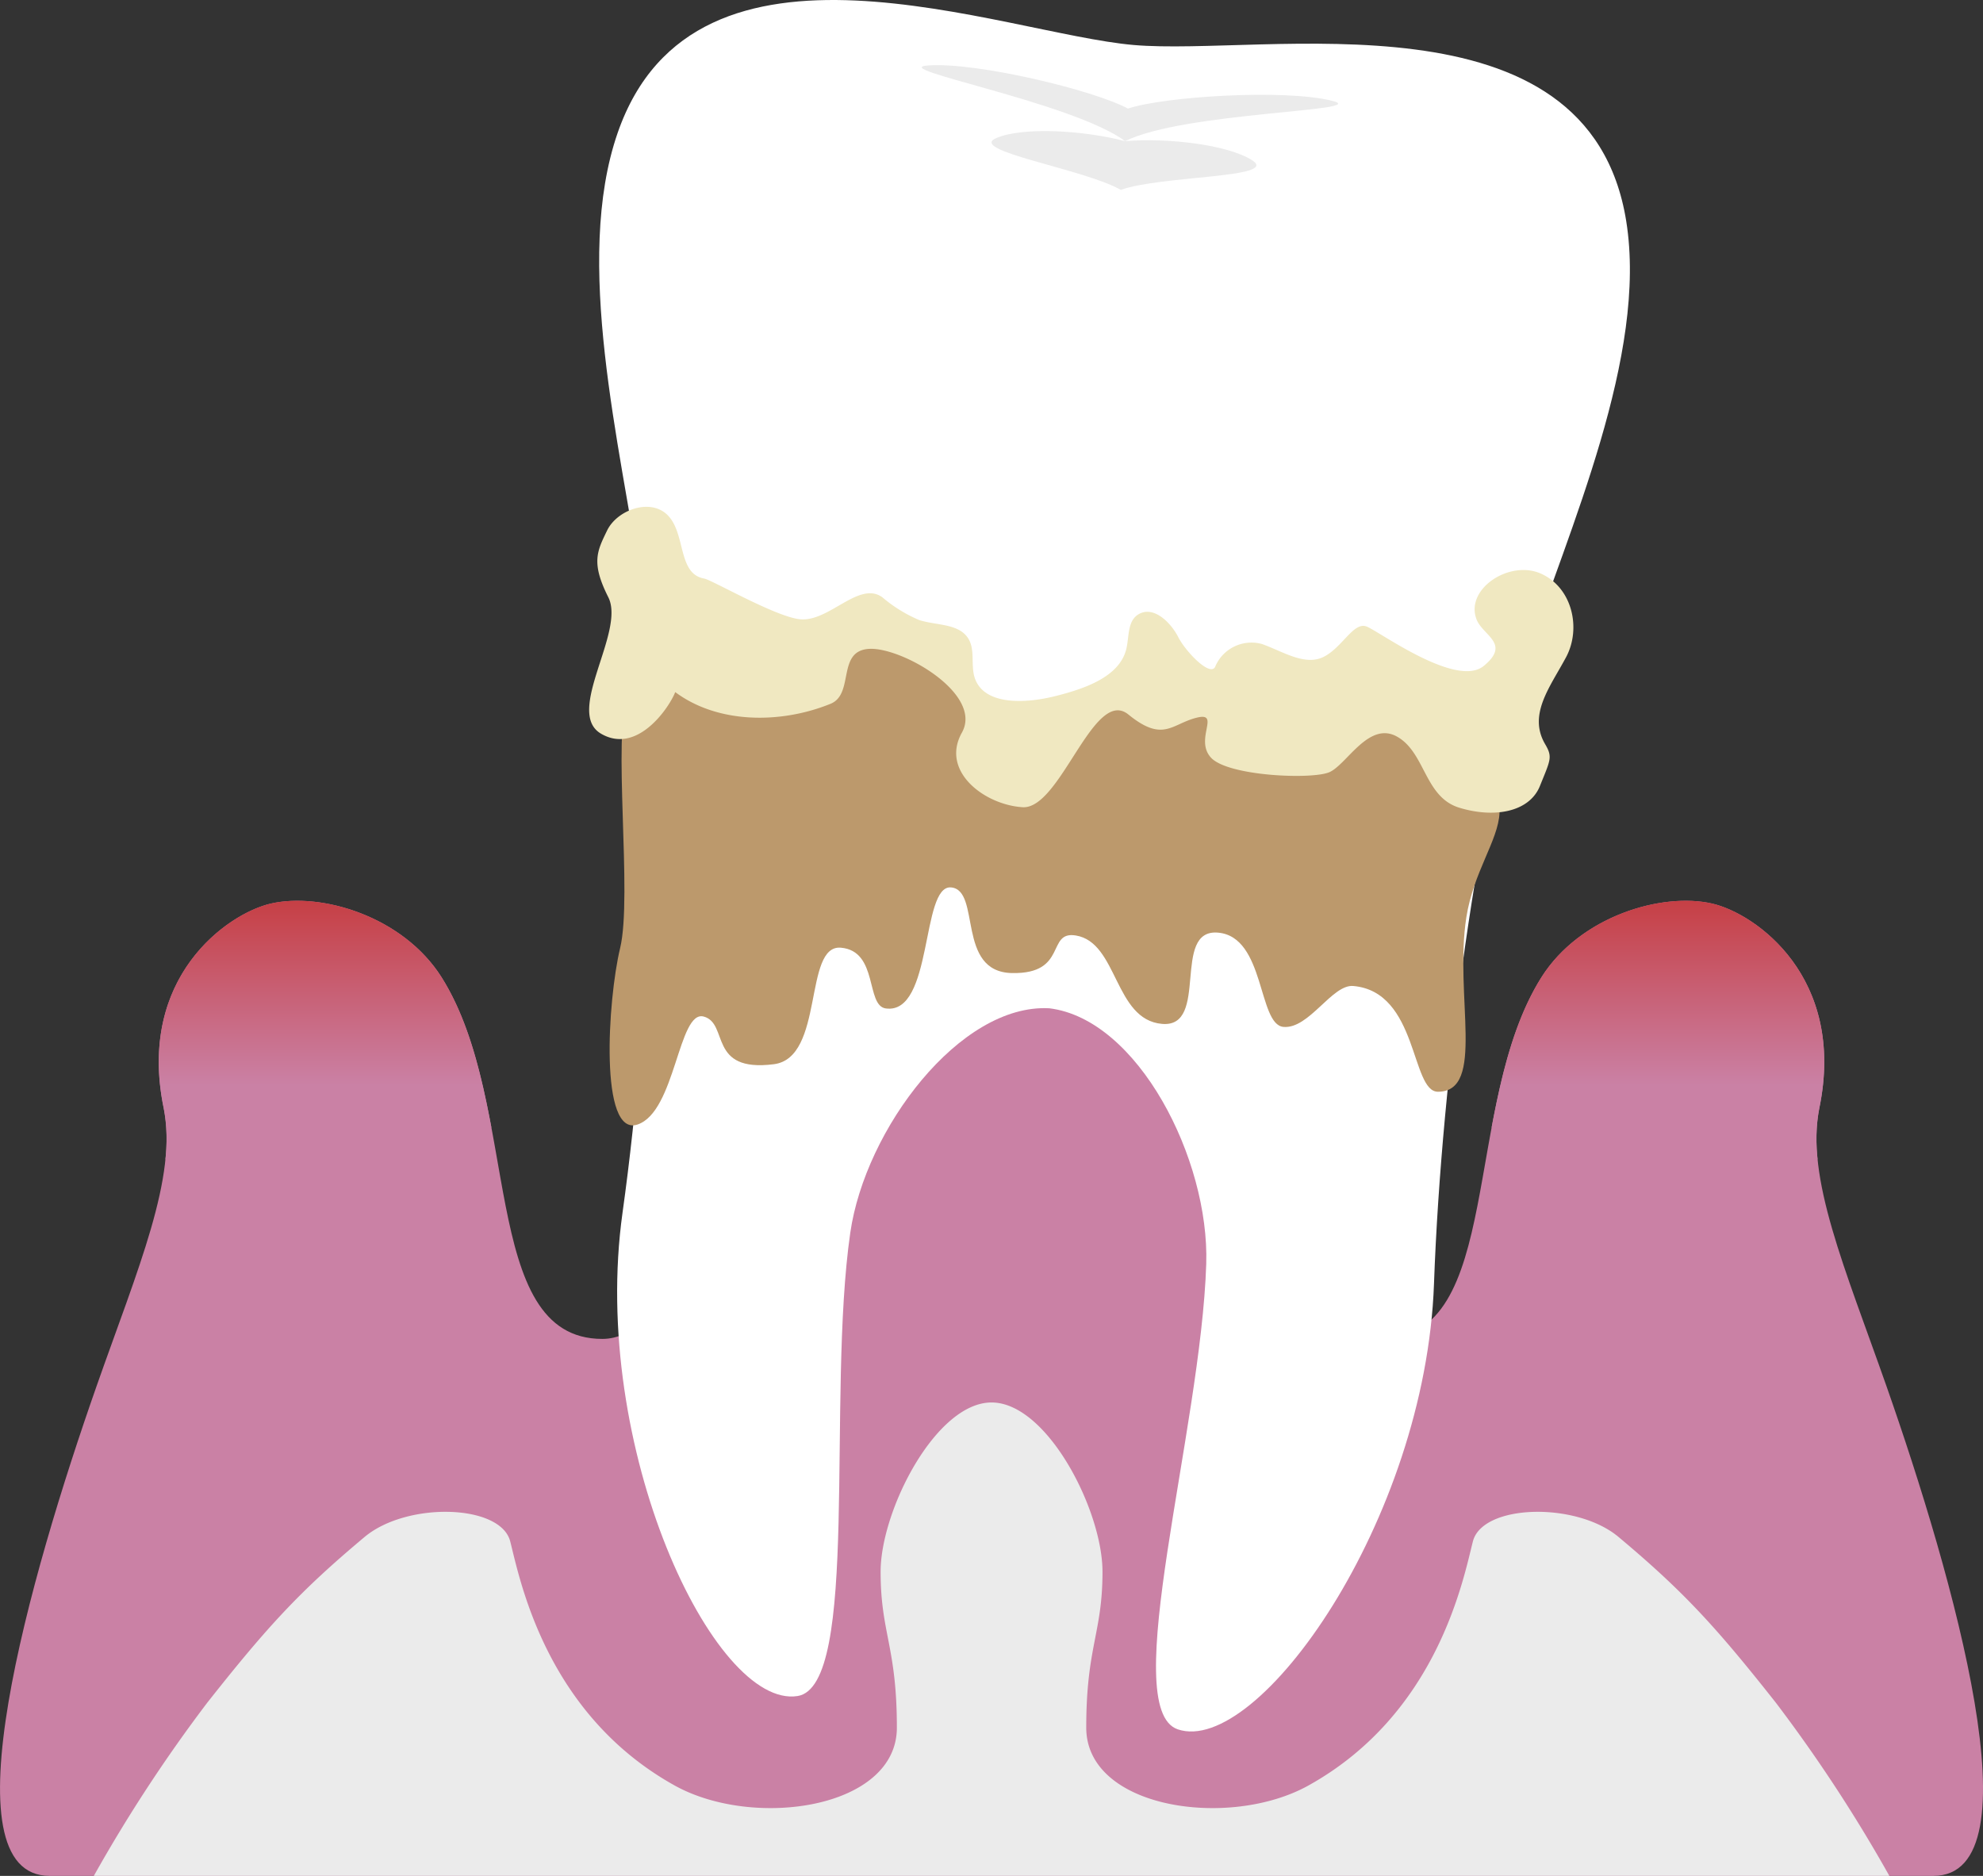 <svg xmlns="http://www.w3.org/2000/svg" xmlns:xlink="http://www.w3.org/1999/xlink" width="164.209" height="155.332" viewBox="0 0 164.209 155.332">
  <rect x="0" y="0" width="164.209" height="155.332" fill="#333333" stroke="none"/>
  <defs>
    <linearGradient id="linear-gradient" x1="18.544" y1="1" x2="18.544" gradientUnits="objectBoundingBox">
      <stop offset="0.3" stop-color="#ca81a5"/>
      <stop offset="1" stop-color="#c63c40"/>
    </linearGradient>
    <linearGradient id="linear-gradient-2" x1="0.5" y1="1" x2="0.5" y2="0" xlink:href="#linear-gradient"/>
  </defs>
  <g id="Group_144" data-name="Group 144" transform="translate(-5291.05 -684.212)">
    <path id="Path_80" data-name="Path 80" d="M5447.255,1224.275c-3.4-9.681-6.72-17.288-5.545-23.014,2.218-10.814-5.268-16.082-8.873-16.914-4.153-.959-10.944,1.039-14.141,6.1-6.654,10.537-3.05,29.946-13.309,29.946s-13.521-37.637-32.231-37.637-21.973,37.637-32.232,37.637-6.655-19.409-13.309-29.946c-3.2-5.061-9.987-7.059-14.142-6.1-3.6.832-11.09,6.1-8.872,16.914,1.174,5.726-2.149,13.333-5.545,23.014-5.546,15.8-12.639,40.582-3.894,40.582h155.987C5459.894,1264.857,5452.8,1240.08,5447.255,1224.275Z" transform="translate(0 -425.313)" fill="#ca81a5"/>
    <path id="Path_81" data-name="Path 81" d="M5483.2,1499.7c-4.991-6.322-7.667-9.238-13.031-13.727-3.5-2.93-11.264-2.727-12.057.371-.8,3.136-2.916,14.26-13.618,20.211-6.549,3.642-18.4,1.929-18.4-4.79s1.346-7.825,1.346-12.907-4.575-14.019-9.187-14.019-9.187,8.937-9.187,14.019,1.346,6.189,1.346,12.907-11.854,8.432-18.4,4.79c-10.7-5.951-12.815-17.075-13.617-20.211-.793-3.1-8.555-3.3-12.057-.371-5.365,4.489-8.041,7.405-13.032,13.727a124.464,124.464,0,0,0-9.39,14.334h148.68A124.464,124.464,0,0,0,5483.2,1499.7Z" transform="translate(-45.094 -674.495)" fill="#ebebeb"/>
    <path id="Path_82" data-name="Path 82" d="M6150.216,1214.14a50.642,50.642,0,0,1-18.278-3.365c.833-4.434,1.91-8.929,4.127-12.44,3.2-5.061,9.987-7.059,14.141-6.1,3.6.832,11.091,6.1,8.873,16.914a14.141,14.141,0,0,0-.15,4.255A51.7,51.7,0,0,1,6150.216,1214.14Z" transform="translate(-717.37 -433.202)" fill="url(#linear-gradient)"/>
    <g id="Group_42" data-name="Group 42" transform="translate(5339.838 684.212)">
      <path id="Path_83" data-name="Path 83" d="M5713.849,702.513c-3.116-19.394-29.919-13.624-40.8-14.576s-36.279-11.289-42.714,7.269c-3.688,10.633.213,25.79,1.925,37.31,1.74,11.711.893,34.825-1.525,52.119-2.715,19.418,7.583,41.092,14.49,40.018,5.209-.81,2.4-24.72,4.371-38.368,1.236-8.576,9.076-18.979,16.476-18.583,7.356.895,13.271,12.5,13,21.162-.432,13.783-7.349,36.843-2.359,38.545,6.616,2.256,20.521-17.3,21.219-36.895.622-17.451,3.8-40.36,7.548-51.591C5709.161,727.874,5715.634,713.625,5713.849,702.513Z" transform="translate(-5627.973 -684.212)" fill="#fff"/>
      <g id="Group_41" data-name="Group 41" transform="translate(27.54 5.396)">
        <path id="Path_84" data-name="Path 84" d="M5850.434,758.67c-2.508,1.055,7.227,2.544,10.294,4.3,3.326-1.2,13.172-.972,10.885-2.447-2.043-1.317-7.072-1.878-10.531-1.589C5857.725,758.048,5852.674,757.727,5850.434,758.67Z" transform="translate(-5844.244 -752.642)" fill="#ebebeb"/>
        <path id="Path_85" data-name="Path 85" d="M5844.643,723.894c-3.941-.982-13.859-.363-16.9.646-2.819-1.521-12.481-3.854-16.532-3.571-3.613.252,11.913,3.024,16.3,6.269C5832.386,724.8,5848.158,724.77,5844.643,723.894Z" transform="translate(-5810.669 -720.946)" fill="#ebebeb"/>
      </g>
      <path id="Path_86" data-name="Path 86" d="M5635.592,1070.733c-1.042,4.34-1.722,15.667,1.438,14.612s3.377-9.513,5.485-8.94.316,4.646,5.808,3.946c4.209-.536,2.427-9.922,5.55-9.648s2.033,4.805,3.722,5.031c3.935.525,2.887-10.243,5.4-10.023s.4,7,5.045,7.092,2.828-3.51,5.283-3.112c3.5.566,3.169,6.973,7.141,7.321s.733-7.9,4.642-7.556,3.291,7.62,5.417,7.806,4.02-3.542,5.779-3.388c5.388.472,4.757,8.765,7.015,8.757,3.982-.014,1.332-7.953,2.35-14.453.584-3.728,2.636-6.354,2.746-8.627.157-3.262-9.928-7.873-11.84-8.1s-14.26-2.469-16.187-2.5c-4.909-.077-8.938,3.208-11.66,2.961-.646-.059-7.538-4.654-9.93-6.219-2.269-1.485-21.24,1.085-22.561,4.182S5636.635,1066.392,5635.592,1070.733Z" transform="translate(-5633.028 -992.229)" fill="#bc996c"/>
      <path id="Path_87" data-name="Path 87" d="M5624.156,988.677c3.007,1.776,5.661-2.16,6.156-3.437,3.539,2.639,8.746,2.639,12.861.969,2-.812.484-4.4,3.2-4.549s9.466,3.737,7.675,6.941,1.884,5.976,5.029,6.171,5.888-10.014,8.763-7.674,3.576.784,5.637.265-.215,1.8,1.214,3.32,8.344,1.812,9.786,1.19,3.261-4.266,5.612-2.943,2.258,5,5.152,5.884,5.8.368,6.674-1.8,1.066-2.383.434-3.461c-1.442-2.459.412-4.732,1.735-7.21,1.264-2.368.522-5.751-2.088-6.914s-6.3,1.281-5.329,3.791c.529,1.36,2.858,1.993.6,3.851s-8.6-2.815-9.69-3.256-2.01,1.731-3.578,2.51-3.42-.48-5.11-1.069a3.261,3.261,0,0,0-3.833,1.807c-.33,1.057-2.461-1.144-3.083-2.364s-2.021-2.613-3.259-1.924c-.977.543-.8,1.863-1.049,2.892-.557,2.309-3.444,3.3-5.923,3.916-2.385.594-5.721.77-6.579-1.382-.459-1.15.084-2.566-.7-3.563-.84-1.075-2.581-.929-3.938-1.36a11.787,11.787,0,0,1-3.076-1.9c-1.946-1.369-4.413,2.094-6.83,1.828-2.051-.226-7.254-3.251-7.914-3.369-2.239-.4-1.479-3.788-3.074-5.3-1.43-1.356-4.137-.379-4.962,1.325s-1.343,2.662.1,5.521S5621.149,986.9,5624.156,988.677Z" transform="translate(-5623.185 -927.931)" fill="#f0e8c1"/>
    </g>
    <path id="Path_88" data-name="Path 88" d="M5389.813,1214.14a50.638,50.638,0,0,0,18.277-3.365c-.832-4.434-1.91-8.929-4.126-12.44-3.2-5.061-9.988-7.059-14.141-6.1-3.6.832-11.091,6.1-8.873,16.914a14.125,14.125,0,0,1,.15,4.255A51.688,51.688,0,0,0,5389.813,1214.14Z" transform="translate(-76.35 -433.202)" fill="url(#linear-gradient-2)"/>
  </g>
</svg>
